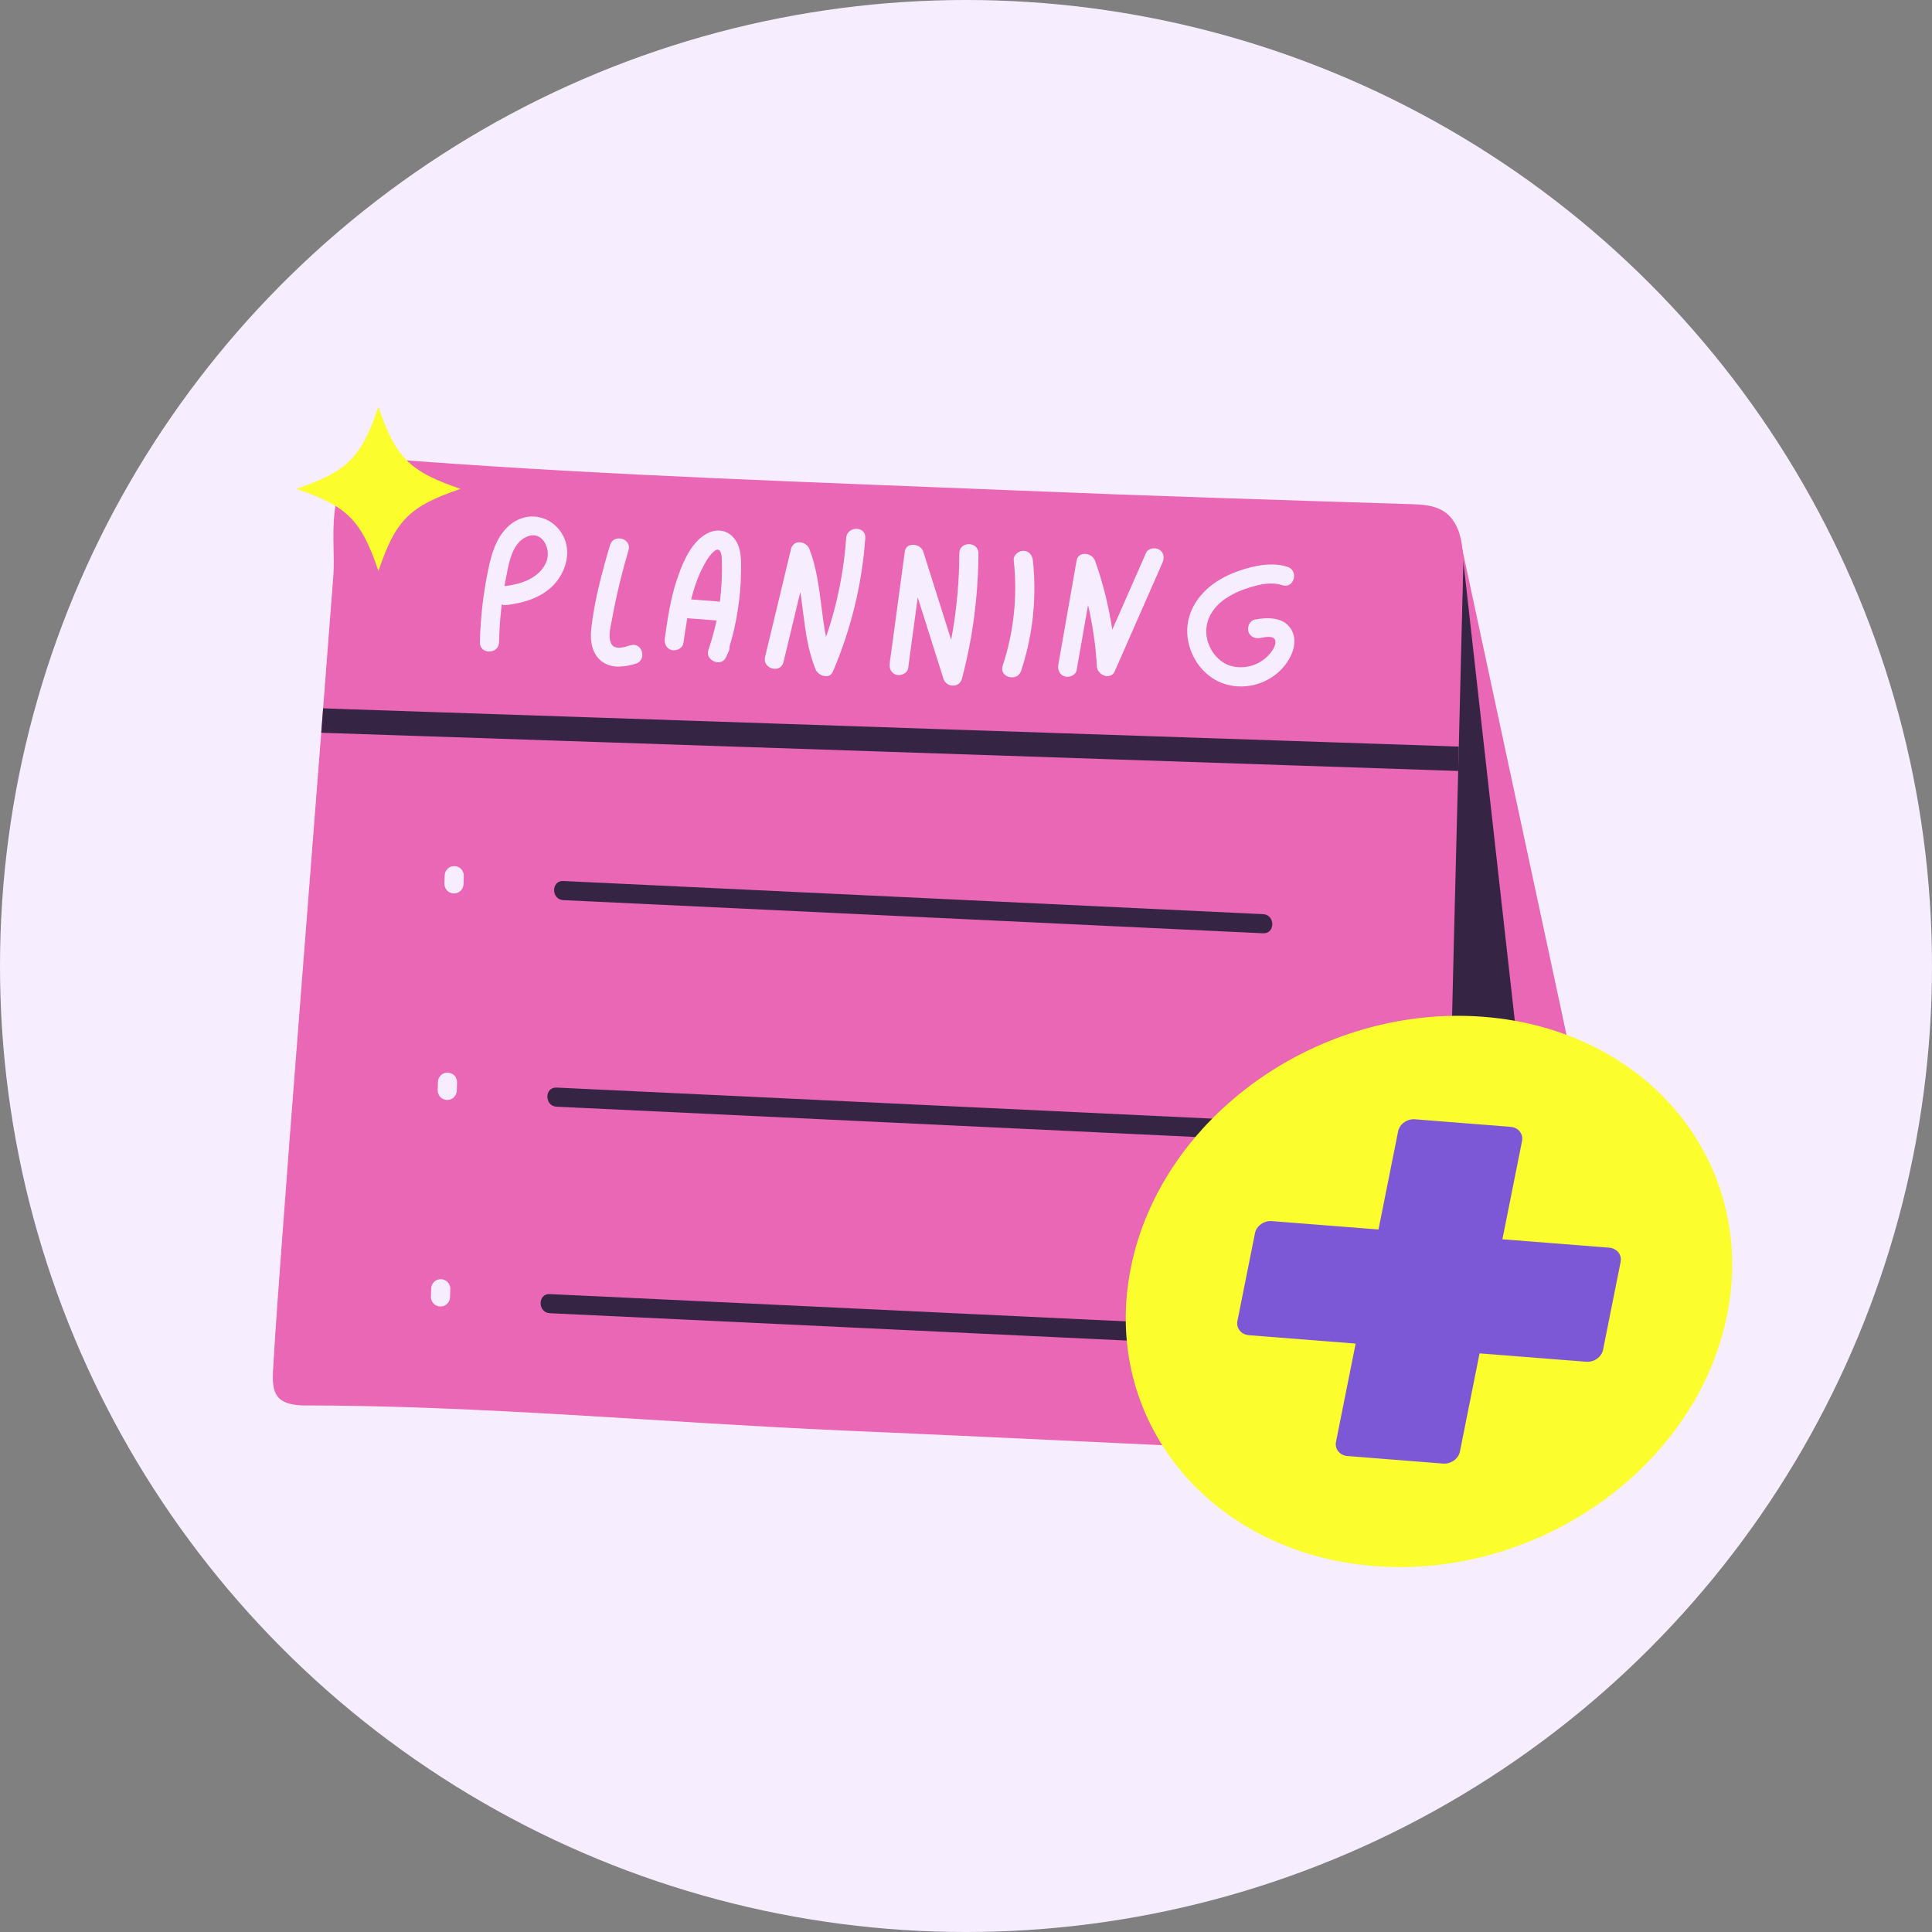 <?xml version="1.0" encoding="UTF-8"?>
<svg id="Layer_2" xmlns="http://www.w3.org/2000/svg" xmlns:xlink="http://www.w3.org/1999/xlink" viewBox="0 0 363.74 363.74">
  <rect x="0" y="0" width="363.74" height="363.74" fill="#808080" stroke="none"/>
  <defs>
    <style>
      .cls-1 {
        fill: #f6eeff;
      }

      .cls-2 {
        fill: #7d58d6;
      }

      .cls-3 {
        fill: none;
      }

      .cls-4 {
        clip-path: url(#clippath-1);
      }

      .cls-5 {
        fill: #fbfd2d;
      }

      .cls-6 {
        fill: #362444;
      }

      .cls-7 {
        fill: #ea67b5;
      }

      .cls-8 {
        clip-path: url(#clippath);
      }
    </style>
    <clipPath id="clippath">
      <circle class="cls-3" cx="181.87" cy="181.87" r="181.87"/>
    </clipPath>
    <clipPath id="clippath-1">
      <path class="cls-3" d="M273.5,97.86c-.48-.64-1.06-1.21-1.78-1.65-1.81-1.13-4.06-1.23-6.2-1.3-24.33-.76-48.68-1.52-72.99-2.52-38.15-1.58-76.29-2.76-114.37-5.6-3.19-.24-6.51-.47-9.49.7-7.83,3.08-5.41,14.34-5.91,20.88-.74,9.65-1.49,19.29-2.23,28.94-1.52,19.64-3.06,39.27-4.59,58.9-.99,12.65-1.96,25.29-2.89,37.94-.55,7.41-1.1,14.82-1.55,22.24-.29,4.74-.62,7.93,5.31,8.21,33.84,0,67.96,3.24,101.77,4.72,20.43.89,40.86,1.85,61.29,2.82,10.39.49,20.77.98,31.16,1.47,3.5.16,16.38,2.91,19.46.73,2.01-1.42,1.13-5.94,1.19-8.2.19-7.61.37-15.21.56-22.82.84-45.25,2.16-90.49,3.22-135.73.08-3.34-.09-7.18-1.97-9.72h.01Z"/>
    </clipPath>
  </defs>
  <g id="Layer_9">
    <g id="Layer_9-2" data-name="Layer_9">
      <g>
        <circle class="cls-1" cx="181.87" cy="181.87" r="181.87"/>
        <g class="cls-8">
          <g>
            <g>
              <path class="cls-7" d="M260.49,98.61l12.3,172.81c6.13-4.26,12.27-8.49,18.34-12.83,2.59-1.85,5.17-3.73,7.71-5.65,2.05-1.56,4.76-3.19,6.38-5.2,1.55-1.93-.43-6.97-.89-9.12-1.15-5.34-2.29-10.68-3.44-16.02-1.59-7.39-3.17-14.79-4.76-22.18-1.82-8.47-3.63-16.93-5.45-25.4s-3.67-17.11-5.51-25.66c-1.64-7.66-3.29-15.31-4.93-22.97-1.24-5.78-2.48-11.56-3.72-17.34l-1.88-8.75-.11-.51-14.04-1.17h0Z"/>
              <path class="cls-6" d="M275.48,105.48l17.04,152.11c-8.16,7.2-15.76,13.01-22.02,16.74l4.99-168.85h-.01Z"/>
              <g>
                <path class="cls-7" d="M273.5,97.86c-.48-.64-1.06-1.21-1.78-1.65-1.81-1.13-4.06-1.23-6.2-1.3-24.33-.76-48.68-1.52-72.99-2.52-38.15-1.58-76.29-2.76-114.37-5.6-3.19-.24-6.51-.47-9.49.7-7.83,3.08-5.41,14.34-5.91,20.88-.74,9.65-1.49,19.29-2.23,28.94-1.52,19.64-3.06,39.27-4.59,58.9-.99,12.65-1.96,25.29-2.89,37.94-.55,7.41-1.1,14.82-1.55,22.24-.29,4.74-.62,7.93,5.31,8.21,33.84,0,67.96,3.24,101.77,4.72,20.43.89,40.86,1.85,61.29,2.82,10.39.49,20.77.98,31.16,1.47,3.5.16,16.38,2.91,19.46.73,2.01-1.42,1.13-5.94,1.19-8.2.19-7.61.37-15.21.56-22.82.84-45.25,2.16-90.49,3.22-135.73.08-3.34-.09-7.18-1.97-9.72h.01Z"/>
                <g class="cls-4">
                  <g>
                    <path class="cls-1" d="M83.72,164.85l-.05,1.56c0,.25.04.48.16.69.07.22.2.42.37.58.16.18.36.3.58.37.21.11.45.16.69.16l.48-.06c.31-.09.57-.24.79-.46l.28-.36c.16-.28.24-.58.25-.91l.05-1.56c0-.25-.04-.48-.16-.69-.07-.22-.2-.42-.37-.58-.16-.18-.36-.3-.58-.37-.21-.11-.45-.16-.69-.16l-.48.06c-.31.09-.57.24-.79.46l-.28.36c-.16.28-.24.58-.25.91h0Z"/>
                    <path class="cls-6" d="M106.06,169.47c17.09.81,34.17,1.62,51.26,2.43,17.17.81,34.33,1.63,51.5,2.44,9.66.46,19.32.91,28.98,1.37,2.32.11,2.31-3.49,0-3.6l-51.26-2.43-51.5-2.44c-9.66-.46-19.32-.91-28.98-1.37-2.32-.11-2.31,3.49,0,3.6h0Z"/>
                    <path class="cls-1" d="M82.45,203.73l-.05,1.56c0,.25.04.48.16.69.07.22.2.42.37.58.16.18.36.3.58.37.21.11.45.16.69.16l.48-.06c.31-.09.57-.24.79-.46l.28-.36c.16-.28.24-.58.25-.91l.05-1.56c0-.25-.04-.48-.16-.69-.07-.22-.2-.42-.37-.58-.16-.18-.36-.3-.58-.37-.21-.11-.45-.16-.69-.16l-.48.06c-.31.09-.57.24-.79.46l-.28.36c-.16.28-.24.58-.25.91h0Z"/>
                    <path class="cls-6" d="M104.79,208.36c17.09.81,34.17,1.62,51.26,2.43,17.17.81,34.33,1.63,51.5,2.44l28.98,1.37c2.32.11,2.31-3.49,0-3.6-17.09-.81-34.17-1.62-51.26-2.43l-51.5-2.44-28.98-1.37c-2.32-.11-2.31,3.49,0,3.6h0Z"/>
                    <path class="cls-1" d="M81.18,242.62l-.05,1.56c0,.25.04.48.16.69.07.22.2.42.37.58.16.18.36.3.58.37.21.11.45.16.69.16l.48-.06c.31-.09.57-.24.79-.46l.28-.36c.16-.28.24-.58.25-.91l.05-1.56c0-.25-.04-.48-.16-.69-.07-.22-.2-.42-.37-.58-.16-.18-.36-.3-.58-.37-.21-.11-.45-.16-.69-.16l-.48.06c-.31.09-.57.24-.79.46l-.28.36c-.16.28-.24.58-.25.91h0Z"/>
                    <path class="cls-6" d="M103.52,247.24c17.09.81,34.17,1.62,51.26,2.43,17.17.81,34.33,1.63,51.5,2.44,9.66.46,19.32.91,28.98,1.37,2.32.11,2.31-3.49,0-3.6-17.09-.81-34.17-1.62-51.26-2.43-17.17-.81-34.33-1.63-51.5-2.44-9.66-.46-19.32-.91-28.98-1.37-2.32-.11-2.31,3.49,0,3.6h0Z"/>
                    <path class="cls-6" d="M53.28,137.72c2.22.07,4.44.15,6.67.22,5.99.2,11.99.4,17.98.6l26.76.9c10.81.36,21.62.73,32.43,1.09,11.92.4,23.84.8,35.76,1.2,11.95.4,23.9.8,35.85,1.21,11.22.38,22.44.75,33.66,1.13,9.42.32,18.84.63,28.25.95l20.46.69c3.21.11,6.42.29,9.63.32.14,0,.28,0,.42,0,2.95.1,2.95-4.49,0-4.59-2.22-.07-4.44-.15-6.67-.22-5.99-.2-11.99-.4-17.98-.6l-26.76-.9c-10.81-.36-21.62-.73-32.43-1.09l-35.76-1.2c-11.95-.4-23.9-.8-35.85-1.21-11.22-.38-22.44-.75-33.66-1.13-9.42-.32-18.84-.63-28.25-.95l-20.46-.69c-3.21-.11-6.42-.29-9.63-.32-.14,0-.28,0-.42,0-2.95-.1-2.95,4.49,0,4.59h0Z"/>
                  </g>
                </g>
              </g>
              <g>
                <path class="cls-1" d="M95.24,113.93c3.51-.42,7.14-1.49,9.46-4.34,2.12-2.6,2.91-6.32,1-9.28s-5.69-4.01-8.79-2.13-4.24,5.5-4.96,8.9c-.96,4.56-1.49,9.2-1.6,13.85-.06,2.32,3.55,2.32,3.6,0,.1-3.98.5-7.94,1.26-11.85.54-2.75,1.08-6.97,4.15-8.11,2.82-1.05,4.39,2.41,3.55,4.67-1.16,3.1-4.66,4.32-7.68,4.68-.97.11-1.8.75-1.8,1.8,0,.88.83,1.92,1.8,1.8h0Z"/>
                <path class="cls-1" d="M114.85,102.63c-1.52,5.13-2.96,10.48-3.54,15.81-.25,2.26.14,4.78,2.12,6.18,1.83,1.3,4.22.94,6.24.34,2.22-.66,1.27-4.14-.96-3.47-.98.29-2.77.94-3.51-.12-.87-1.24-.21-3.47.03-4.81.8-4.38,1.84-8.7,3.1-12.97.66-2.23-2.82-3.18-3.47-.96h0Z"/>
                <g>
                  <path class="cls-1" d="M128.66,121.14c.49-3.43.98-6.89,2-10.22.48-1.55,1.07-3.05,1.85-4.48.37-.67.75-1.36,1.24-1.94.26-.3.92-1.08,1.4-1.02.83.1.74,1.95.76,2.52.05,1.82-.02,3.65-.18,5.46-.33,3.73-1.17,7.41-2.37,10.95-.65,1.91,2.41,3.24,3.29,1.39.17-.35.33-.7.5-1.04,1-2.08-2.11-3.91-3.11-1.82-.17.35-.33.7-.5,1.04l3.29,1.39c1.14-3.37,1.9-6.83,2.33-10.36.21-1.74.33-3.5.35-5.26.02-1.5.08-3.11-.35-4.57-.41-1.36-1.28-2.58-2.65-3.07-1.6-.57-3.19.01-4.46,1.03-2.42,1.96-3.77,5.42-4.71,8.3-1.13,3.48-1.66,7.11-2.17,10.72-.14.96.24,1.93,1.26,2.22.84.23,2.08-.29,2.22-1.26h0v.02Z"/>
                  <path class="cls-1" d="M129.75,116.42l5.32.41c.44.03.97-.23,1.27-.53s.55-.82.53-1.27c-.05-1.04-.79-1.72-1.8-1.8l-5.32-.41c-.44-.03-.97.23-1.27.53s-.55.82-.53,1.27c.05,1.04.79,1.72,1.8,1.8h0Z"/>
                </g>
                <path class="cls-1" d="M190.86,105.5c.73,6.71.03,13.43-2.08,19.83-.73,2.21,2.75,3.15,3.47.96,2.21-6.68,2.97-13.8,2.21-20.79-.11-.97-.75-1.8-1.8-1.8-.89,0-1.91.83-1.8,1.8h0Z"/>
                <path class="cls-1" d="M202.71,126.1c1.15-6.53,2.3-13.06,3.44-19.59h-3.47c2.17,6.12,3.47,12.49,3.83,18.97.09,1.61,2.58,2.68,3.36.91,3-6.82,6-13.64,9-20.47.39-.89.26-1.93-.65-2.46-.76-.45-2.07-.25-2.46.65-3,6.82-6,13.64-9,20.47l3.36.91c-.37-6.8-1.68-13.51-3.96-19.93-.54-1.51-3.14-1.9-3.47,0-1.15,6.53-2.3,13.06-3.44,19.59-.17.96.26,1.94,1.26,2.22.87.24,2.05-.29,2.22-1.26h-.02Z"/>
                <path class="cls-1" d="M242.38,106.72c-2.48-.8-5.13-.41-7.59.27-2.03.57-4.04,1.39-5.8,2.55-3.55,2.36-5.96,6.15-5.39,10.52.52,4.02,3.31,7.71,7.3,8.81,3.99,1.1,8.22-.31,10.77-3.32,1.58-1.86,2.8-4.71,1.44-7.04s-4.42-2.33-6.83-1.87c-.96.18-1.5,1.33-1.26,2.22.28,1,1.26,1.44,2.22,1.26.77-.15,2.65-.59,2.86.51s-.9,2.39-1.63,3.08c-1.83,1.74-4.7,2.4-7.07,1.55s-4.03-3.33-4.27-5.8c-.27-2.86,1.37-5.27,3.68-6.81,1.44-.96,3.03-1.63,4.69-2.12,1.94-.57,3.96-.99,5.93-.35,2.21.72,3.16-2.76.96-3.47h0Z"/>
                <path class="cls-1" d="M170.98,125.78c.95-6.99,1.89-13.99,2.84-20.98h-3.47c2.43,7.67,4.85,15.33,7.28,23,.52,1.65,3,1.77,3.47,0,2.04-7.7,3.08-15.65,3.11-23.61,0-2.32-3.6-2.32-3.6,0-.02,7.66-1.02,15.25-2.98,22.66h3.47c-2.43-7.67-4.85-15.33-7.28-23-.48-1.53-3.22-1.89-3.47,0-.95,6.99-1.89,13.99-2.84,20.98-.13.96.23,1.93,1.26,2.22.84.23,2.08-.29,2.22-1.26h0Z"/>
                <path class="cls-1" d="M147.51,124.64c1.63-6.77,3.25-13.53,4.88-20.3h-3.47c2.69,6.96,1.81,14.72,4.61,21.65.5,1.23,2.61,2.03,3.29.43,3.42-8.01,5.48-16.44,6.09-25.13.16-2.31-3.44-2.3-3.6,0-.56,8-2.44,15.93-5.6,23.31l3.29.43c-2.8-6.93-1.92-14.69-4.61-21.65-.59-1.54-3.02-1.88-3.47,0-1.63,6.77-3.25,13.53-4.88,20.3-.54,2.25,2.93,3.21,3.47.96h0Z"/>
              </g>
            </g>
            <path class="cls-5" d="M86.72,92.04c-9.6,3.24-12.23,5.87-15.47,15.47-3.24-9.6-5.87-12.23-15.47-15.47,9.6-3.24,12.23-5.87,15.47-15.47,3.24,9.6,5.87,12.23,15.47,15.47Z"/>
            <path class="cls-5" d="M325.17,247.57c-5.71,28.55-35.47,49.71-66.47,47.27-31-2.45-51.51-27.57-45.8-56.13,5.71-28.55,35.47-49.71,66.47-47.27,31,2.45,51.51,27.57,45.8,56.13h0Z"/>
            <path class="cls-2" d="M302.94,234.9l-20.08-1.58,3.7-18.5c.27-1.35-.71-2.56-2.18-2.67l-17.98-1.42c-1.47-.12-2.9.9-3.17,2.25l-3.7,18.5-20.08-1.58c-1.47-.12-2.9.9-3.17,2.25l-3.31,16.56c-.27,1.35.71,2.56,2.18,2.67l20.08,1.58-3.7,18.5c-.27,1.35.71,2.56,2.18,2.67l17.98,1.42c1.47.12,2.9-.9,3.17-2.25l3.7-18.5,20.08,1.58c1.47.12,2.9-.9,3.17-2.25l3.31-16.56c.27-1.35-.71-2.56-2.18-2.67h0Z"/>
          </g>
        </g>
      </g>
    </g>
  </g>
</svg>
